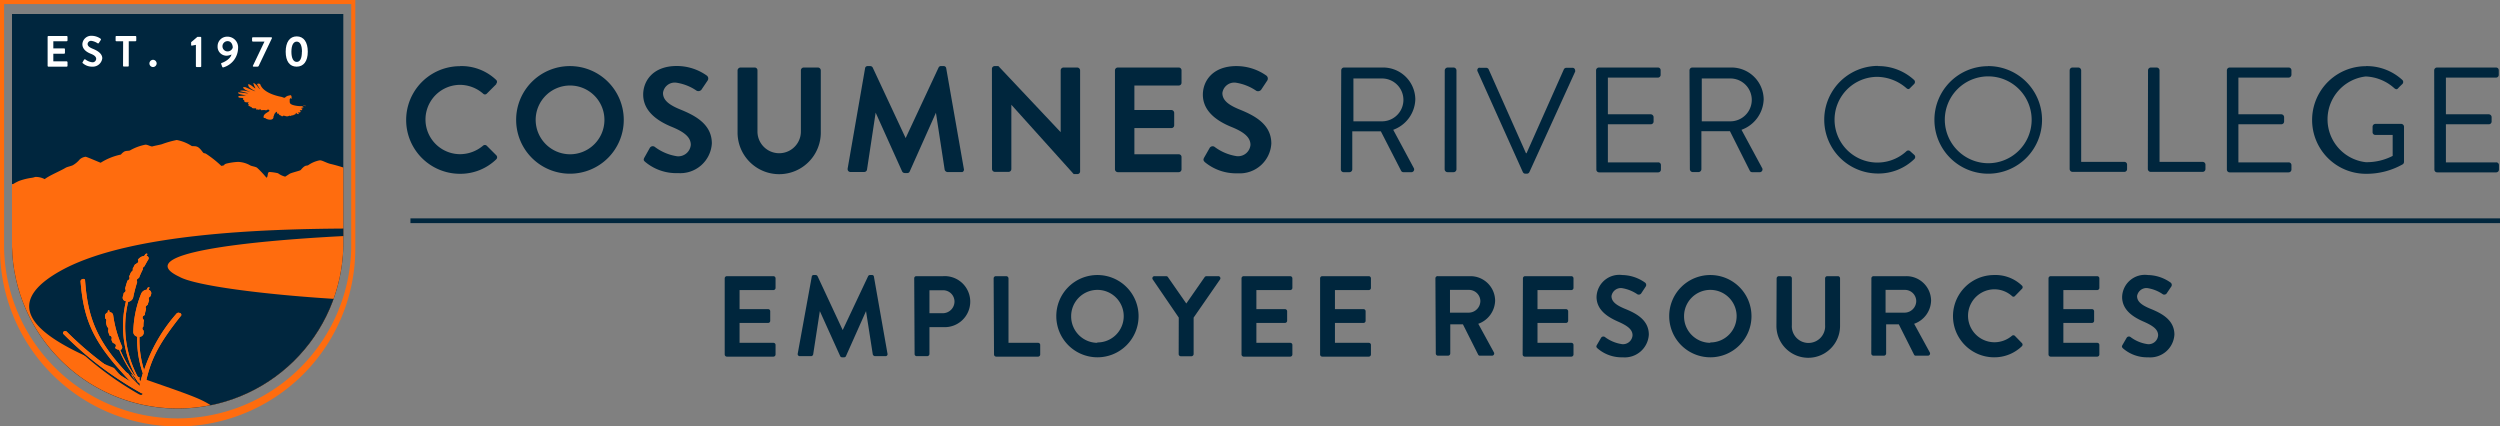 <svg xmlns="http://www.w3.org/2000/svg" xmlns:xlink="http://www.w3.org/1999/xlink" viewBox="0 0 262.52 44.78"><rect x="0" y="0" width="262.52" height="44.78" fill="#808080" stroke="none"/><defs><style>.a,.c{fill:none;}.b{fill:#00263d;}.c{stroke:#00263d;stroke-miterlimit:10;stroke-width:0.5px;}.d{fill:#00263e;}.e{clip-path:url(#a);}.f{fill:#ff6c0e;}.g{fill:#fff;}</style><clipPath id="a"><path class="a" d="M35.49,1.48H1.26V25.92a17.4,17.4,0,0,0,34.79,0V1.48Z"/></clipPath></defs><path class="b" d="M48.32,6.94A5.28,5.28,0,0,1,52.11,8.4a.28.28,0,0,1,0,.39s0,0,0,.05l-1,1a.26.26,0,0,1-.37,0l0,0a3.73,3.73,0,0,0-2.42-.93,3.64,3.64,0,0,0,0,7.28,3.76,3.76,0,0,0,2.4-.89.29.29,0,0,1,.39,0l1,1a.3.3,0,0,1,0,.43,5.41,5.41,0,0,1-3.81,1.52,5.65,5.65,0,1,1,0-11.3h0Z"/><path class="b" d="M59.84,6.94A5.65,5.65,0,1,1,54.2,12.6a5.64,5.64,0,0,1,5.64-5.66Zm0,9.26a3.61,3.61,0,1,0-3.59-3.63v0A3.62,3.62,0,0,0,59.84,16.2Z"/><path class="b" d="M67.67,16.54l.56-1a.36.36,0,0,1,.51-.13l0,0a5.16,5.16,0,0,0,2.37,1,1.32,1.32,0,0,0,1.43-1.2h0c0-.8-.68-1.35-2-1.89s-3-1.54-3-3.39c0-1.4,1-3,3.53-3a5.43,5.43,0,0,1,3.14,1,.38.38,0,0,1,.1.52l-.6.89a.42.42,0,0,1-.55.19A5.1,5.1,0,0,0,71,8.68a1.24,1.24,0,0,0-1.38,1.08v0c0,.73.58,1.24,1.85,1.75,1.52.62,3.28,1.53,3.28,3.55a3.32,3.32,0,0,1-3.51,3.12h-.1A5.08,5.08,0,0,1,67.75,17C67.61,16.87,67.53,16.8,67.67,16.54Z"/><path class="b" d="M77.45,7.39a.32.32,0,0,1,.3-.3h1.49a.29.29,0,0,1,.3.3h0v6.42a2.28,2.28,0,0,0,4.56,0h0V7.39a.3.3,0,0,1,.3-.3h1.49a.31.31,0,0,1,.3.3v6.53a4.37,4.37,0,0,1-8.74,0Z"/><path class="b" d="M90.84,7.17a.26.26,0,0,1,.28-.23h.26a.3.3,0,0,1,.26.15L95.1,14.5h0l3.46-7.41a.26.26,0,0,1,.26-.15h.26a.26.26,0,0,1,.28.23l1.85,10.55a.28.28,0,0,1-.16.35H99.5a.35.35,0,0,1-.3-.23l-.92-6h0L95.53,18a.26.26,0,0,1-.27.17H95a.31.31,0,0,1-.27-.17l-2.78-6.17h0l-.91,6a.3.3,0,0,1-.29.23H89.32a.29.29,0,0,1-.31-.27.28.28,0,0,1,0-.09Z"/><path class="b" d="M104.16,7.22a.29.29,0,0,1,.3-.28h.38l6.54,6.94h0V7.39a.3.3,0,0,1,.3-.3h1.44a.31.31,0,0,1,.3.3V18a.28.28,0,0,1-.3.28h-.37L106.2,11h0v6.76a.3.3,0,0,1-.3.29h-1.43a.31.31,0,0,1-.3-.29Z"/><path class="b" d="M117.08,7.39a.3.3,0,0,1,.3-.3h6.39a.29.29,0,0,1,.3.3h0V8.68a.29.29,0,0,1-.3.3h-4.65v2.57H123a.31.31,0,0,1,.3.3v1.3a.29.29,0,0,1-.28.3h-3.9V16.2h4.65a.29.29,0,0,1,.3.3h0v1.29a.3.3,0,0,1-.3.29h-6.39a.31.31,0,0,1-.3-.29Z"/><path class="b" d="M126.45,16.54l.57-1a.37.37,0,0,1,.49-.14l0,0a5.16,5.16,0,0,0,2.37,1,1.31,1.31,0,0,0,1.43-1.18v0c0-.8-.67-1.35-2-1.89s-3-1.54-3-3.39c0-1.4,1-3,3.53-3a5.43,5.43,0,0,1,3.14,1,.39.39,0,0,1,.09.52l-.59.89a.42.42,0,0,1-.55.19,5.23,5.23,0,0,0-2.18-.86,1.26,1.26,0,0,0-1.39,1.09h0c0,.73.58,1.24,1.86,1.75,1.52.62,3.28,1.53,3.28,3.55A3.32,3.32,0,0,1,130,18.2h-.1a5.14,5.14,0,0,1-3.4-1.19C126.39,16.87,126.31,16.8,126.45,16.54Z"/><path class="b" d="M140.84,7.39a.3.3,0,0,1,.28-.3h4.08a3.38,3.38,0,0,1,3.42,3.34h0a3.51,3.51,0,0,1-2.32,3.2l2.15,4a.29.29,0,0,1-.08.4.25.25,0,0,1-.19.05h-.8a.27.27,0,0,1-.25-.14L145,13.79h-3v4a.3.3,0,0,1-.29.29h-.62a.29.29,0,0,1-.29-.29Zm4.28,5.35a2.25,2.25,0,0,0,0-4.5h-3v4.5Z"/><path class="b" d="M151.71,7.39a.32.32,0,0,1,.3-.3h.63a.31.31,0,0,1,.3.3v10.4a.31.31,0,0,1-.3.29H152a.31.31,0,0,1-.3-.29Z"/><path class="b" d="M155.16,7.5a.28.28,0,0,1,.12-.38.37.37,0,0,1,.15,0h.63a.29.29,0,0,1,.27.18l3.91,8.79h.06l3.91-8.79a.29.29,0,0,1,.27-.18h.62a.27.27,0,0,1,.3.26.21.21,0,0,1,0,.15L160.6,18.07a.3.3,0,0,1-.27.17h-.16a.3.3,0,0,1-.26-.17Z"/><path class="b" d="M167.6,7.39a.3.3,0,0,1,.28-.3h6.2a.28.28,0,0,1,.3.28v.48a.29.29,0,0,1-.3.3h-5.24V12h4.5a.31.31,0,0,1,.3.29v.46a.29.29,0,0,1-.3.3h-4.5v4h5.27a.28.28,0,0,1,.3.28v.48a.29.29,0,0,1-.29.29h-6.19a.29.29,0,0,1-.3-.28h0Z"/><path class="b" d="M177.41,7.39a.3.3,0,0,1,.3-.3h4.07a3.38,3.38,0,0,1,3.42,3.34h0a3.52,3.52,0,0,1-2.33,3.2l2.16,4a.29.29,0,0,1-.08.4.25.25,0,0,1-.19.05H184a.27.27,0,0,1-.25-.14l-2.09-4.16h-3v4a.31.31,0,0,1-.3.29h-.61a.31.31,0,0,1-.3-.29Zm4.29,5.35a2.25,2.25,0,0,0,0-4.5h-3v4.5Z"/><path class="b" d="M197.18,6.94A5.54,5.54,0,0,1,201,8.4a.3.3,0,0,1,0,.42l0,0-.42.42c-.13.16-.25.14-.41,0a4.78,4.78,0,0,0-3-1.17,4.5,4.5,0,1,0,3,7.83.29.29,0,0,1,.38-.05l.47.42a.3.3,0,0,1,0,.43,5.41,5.41,0,0,1-3.81,1.52,5.65,5.65,0,0,1,0-11.3h0Z"/><path class="b" d="M208.76,6.94a5.65,5.65,0,1,1-5.63,5.67h0a5.63,5.63,0,0,1,5.6-5.66Zm0,10.2a4.56,4.56,0,1,0-4.54-4.58v0A4.58,4.58,0,0,0,208.76,17.14Z"/><path class="b" d="M217.33,7.39a.3.3,0,0,1,.3-.3h.61a.31.31,0,0,1,.3.3V17h4.52a.28.28,0,0,1,.3.28v.48a.29.29,0,0,1-.29.29h-5.44a.31.31,0,0,1-.3-.29Z"/><path class="b" d="M225.56,7.39a.3.3,0,0,1,.3-.3h.61a.31.31,0,0,1,.3.3V17h4.52a.29.29,0,0,1,.3.3h0v.46a.3.3,0,0,1-.3.29h-5.45a.31.31,0,0,1-.3-.29Z"/><path class="b" d="M233.84,7.39a.3.3,0,0,1,.28-.3h6.2a.29.29,0,0,1,.3.3v.46a.31.31,0,0,1-.3.3h-5.27V12h4.5a.31.31,0,0,1,.3.29v.46a.29.29,0,0,1-.3.3h-4.5v4h5.27a.29.29,0,0,1,.3.3v.46a.3.3,0,0,1-.3.29h-6.18a.29.29,0,0,1-.3-.28h0Z"/><path class="b" d="M248.47,6.94a5.54,5.54,0,0,1,3.8,1.46.3.3,0,0,1,0,.42l0,0c-.14.14-.31.29-.44.44s-.23.14-.41,0a4.77,4.77,0,0,0-3-1.23,4.53,4.53,0,0,0,0,9,5.92,5.92,0,0,0,2.83-.66v-2.2h-1.81a.29.29,0,0,1-.3-.26v-.6a.3.3,0,0,1,.28-.3h2.74a.3.3,0,0,1,.28.3V17a.31.31,0,0,1-.13.25,7.7,7.7,0,0,1-3.87,1,5.65,5.65,0,0,1,0-11.3h0Z"/><path class="b" d="M255.61,7.39a.3.3,0,0,1,.28-.3h6.2a.28.28,0,0,1,.3.28v.48a.29.29,0,0,1-.3.3h-5.25V12h4.5a.31.31,0,0,1,.3.29v.46a.29.29,0,0,1-.3.3h-4.5v4h5.27a.28.28,0,0,1,.3.28v.48a.29.29,0,0,1-.29.29h-6.19a.29.29,0,0,1-.3-.28h0Z"/><line class="c" x1="43.1" y1="23.18" x2="262.52" y2="23.18"/><path class="d" d="M36.05,1.47V25.92a17.4,17.4,0,0,1-34.79,0V1.47Z"/><g class="e"><path class="f" d="M34.65,17.2c-.48-.14-.89-.41-1.1-.36a3.06,3.06,0,0,0-1.16.49c-.21.14-.28-.09-.75.45-.07.09-.07.09-.21.14s-.83.23-1,.32l-.48.31a2.15,2.15,0,0,1-.76-.36,5.34,5.34,0,0,0-.88-.13c-.28,0-.12.5-.33.6a10.15,10.15,0,0,0-1-1.06c-.27-.13-.48-.13-.68-.22A2.76,2.76,0,0,0,25,17a6.52,6.52,0,0,0-1.23.18c-.41.14,0,.15-.53.24a11.44,11.44,0,0,0-1.6-1.27c-.07-.05-.2-.05-.27-.09s-.28-.41-.55-.59-.55-.09-.69-.14a4.39,4.39,0,0,0-1.57-.63,10.33,10.33,0,0,0-1.58.45c-.34.09-.68.14-1,.23-.2,0-.54-.23-.75-.18a5.23,5.23,0,0,0-1.57.59c-.14.08-.48,0-.69.18a1.12,1.12,0,0,0-.27.26,6.35,6.35,0,0,0-2.13.86c-.34-.13-1.36-.58-1.57-.63a1.15,1.15,0,0,0-.62.27,2.65,2.65,0,0,1-.75.63c-.21.09-.48.14-.69.23-.68.41-1.64.77-2.25,1.22a2,2,0,0,0-1-.23,1.58,1.58,0,0,1-.35.09A6.56,6.56,0,0,0,2,19a4.66,4.66,0,0,0-.62.33H1.26v6.58a17.4,17.4,0,0,0,34.79,0V17.59C35.56,17.43,35.05,17.29,34.65,17.2Zm-16,16.19c-2.51,3.31-3.25,5-3.71,8,0,.06-.07.08-.16.08h0l-.17-.06A35.11,35.11,0,0,1,6.75,35.3a.17.17,0,0,1,0-.27.23.23,0,0,1,.3,0,34.24,34.24,0,0,0,6.54,5.41c-3.79-4-4.81-6.39-5.14-10.55a.3.3,0,0,1,.22-.25c.13,0,.24,0,.24.11.3,4.39,1.41,6.94,5.57,11.12l0-.24a14.5,14.5,0,0,1-2.11-3.58.51.51,0,0,1-.46-.29A11.92,11.92,0,0,1,11,33.52a.38.38,0,0,1,.28-.41.68.68,0,0,1,0-.14.07.07,0,0,1,.07-.08c.05,0,.09,0,.09,0l0,.14a.36.36,0,0,1,.38.3,12.67,12.67,0,0,0,.89,3.26.3.3,0,0,1-.17.41,14.75,14.75,0,0,0,1.77,3.11,11.35,11.35,0,0,1-1.18-8.23.38.38,0,0,1-.33-.45,11.57,11.57,0,0,1,1.5-4,.94.94,0,0,1,.65-.41l.1-.16a.19.19,0,0,1,.15-.08c.06,0,.09,0,0,.08l-.09.16c.21,0,.29.2.17.41a11.57,11.57,0,0,0-1.5,4,.61.61,0,0,1-.5.45,11.44,11.44,0,0,0,1.25,8.37c.09-.35.14-.52.24-.86a11.16,11.16,0,0,1-.56-3.85.52.52,0,0,1-.4-.48A11.7,11.7,0,0,1,14.71,31a.67.67,0,0,1,.57-.4l.07-.17a.14.14,0,0,1,.13-.08c.06,0,.09.05.06.1s0,.1-.06.17a.34.34,0,0,1,.24.47,11.72,11.72,0,0,0-.79,4.12.43.43,0,0,1-.42.41A10.81,10.81,0,0,0,15,39.1a17.45,17.45,0,0,1,3.31-5.93.25.25,0,0,1,.32-.06A.18.18,0,0,1,18.65,33.39Z"/><path class="d" d="M18.85,29.07c1.62.92,8.74,1.85,16.31,2.32A17.46,17.46,0,0,1,22.57,42.86a8.21,8.21,0,0,0-1.1-.69c-4.29-2.28-27.35-7.38-14.61-14C14,24.53,27.5,24.06,36.05,24v.79C26.23,25.29,13.55,26.6,18.85,29.07Z"/><path class="a" d="M35.49,1.48H1.26V25.92a17.4,17.4,0,0,0,34.79,0V1.48Z"/><path class="a" d="M35.49,1.48H1.26V25.92a17.4,17.4,0,0,0,34.79,0V1.48Z"/><path class="f" d="M18.87,32.87a.27.27,0,0,0-.33.06,17.06,17.06,0,0,0-3.41,5.94,10.4,10.4,0,0,1-.48-3.5.45.45,0,0,0,.44-.41,1.55,1.55,0,0,1,0-.22L15,34.63a.24.24,0,0,1,.06-.34l0,0c0-.23,0-.44.06-.65l-.1-.14a.25.25,0,0,1,.06-.35l.13-.08c0-.22.08-.43.13-.65l0,0a.24.24,0,0,1,.06-.34l.1-.07c.05-.16.1-.33.16-.5h0a.24.24,0,0,1,.06-.34l.07-.05a1.59,1.59,0,0,0,.07-.2.36.36,0,0,0-.24-.48c0-.06,0-.1.06-.17s0-.09-.06-.1a.16.16,0,0,0-.14.09l-.07.16a.71.71,0,0,0-.58.41A11.26,11.26,0,0,0,14,34.87a.51.51,0,0,0,.41.48A10.72,10.72,0,0,0,15,39.2c-.11.35-.16.52-.25.86a11.12,11.12,0,0,1-1.29-8.37.63.63,0,0,0,.52-.44,16.17,16.17,0,0,1,.43-1.65l0,0a.24.24,0,0,1,.06-.34l.13-.09a8.48,8.48,0,0,1,.4-.89.24.24,0,0,1,.1-.26l.06-.05c.12-.21.24-.44.39-.69a.25.25,0,0,0-.18-.41l.1-.16s0-.08-.05-.08a.25.25,0,0,0-.17.08l-.1.16a1,1,0,0,0-.67.41l0,0v0a.24.24,0,0,1-.06.34l-.26.17c-.08.15-.15.3-.23.44a.23.23,0,0,1-.08.28l-.08.05-.21.49h0a.24.24,0,0,1-.06.34l-.11.08a7.79,7.79,0,0,0-.24.81l0,.07a.25.25,0,0,1-.06.35l-.1.07c0,.13-.07.27-.1.42a.37.37,0,0,0,.34.44,11.07,11.07,0,0,0,1.22,8.23,14.17,14.17,0,0,1-1.82-3.11.28.28,0,0,0,.17-.4,12.43,12.43,0,0,1-.92-3.27.38.38,0,0,0-.39-.3c0-.05,0-.08,0-.13a.07.07,0,0,0-.09-.06.09.09,0,0,0-.08.09s0,.08,0,.13a.39.39,0,0,0-.29.41,1.42,1.42,0,0,1,0,.2h0a.24.24,0,0,1,.11.33l0,.08c0,.17.07.34.11.5l0,0a.25.25,0,0,1,.11.33l0,.06c0,.18.1.37.17.55l.07,0a.25.25,0,0,1,.11.33l0,.05c0,.11.08.22.13.34l.2.1a.24.24,0,0,1,.1.33l-.05.11a.57.57,0,0,0,.41.19,14.34,14.34,0,0,0,2.18,3.57l0,.25c-4.29-4.18-5.44-6.73-5.75-11.12,0-.1-.12-.15-.25-.12s-.23.15-.22.25c.33,4.16,1.39,6.55,5.29,10.55A35,35,0,0,1,7,34.82a.26.26,0,0,0-.31,0,.18.18,0,0,0,0,.28,36.34,36.34,0,0,0,8.08,6.14.32.32,0,0,0,.18.06h0c.09,0,.16,0,.17-.08.48-3,1.24-4.73,3.83-8A.19.19,0,0,0,18.87,32.87Z"/></g><path class="f" d="M32.1,11.12s-.11.14,0-.11c0,.19-.87.18-1.39,0-.21-.08-.29-.17-.29-.34s0-.16,0-.22.11-.18.12-.14.05.09.06.08c.06-.23,0-.49-.22-.36a.7.7,0,0,0-.46.23c-.16,0-.11,0-.33-.08-.76-.14-2-.53-2.26-1.33,0,0-.07-.1-.25-.06s0,.16.21.57c-.1,0-.23-.41-.67-.66,0,0-.06.07.19.54,0,0,0,0,0,.05-.16-.08-.55-.51-.77-.43.1.13-.14.25.78.72-.13,0-.42-.16-1.07-.43-.22,0-.4,0,.06.31l.53.22s-.92-.3-1.16-.11c0,0,.87.21.89.23-.33,0,0,0-1-.1-.06,0-.08.05-.08.07.27.16.07.08.88.27a6.79,6.79,0,0,0-.83.05c0,.16-.07.16.53.21-.05.06-.11.08,0,.19a.19.19,0,0,0,.12,0h0a.11.11,0,0,0-.06.1c.09,0-.14.2.55.15-.05,0-.25.13-.05.22,0,0-.16.2.16.2,0,0,0,.05,0,.07a.18.18,0,0,0,.13,0c0,.12.11.17.48.14a.83.83,0,0,0,0,.12.12.12,0,0,0,.14,0c.07,0,.06.1.33-.05,0,0-.08.18.21.12l.09,0h0s0,0,0,0,0,0,.16,0a.2.2,0,0,0,.19,0,.13.13,0,0,0,.07-.05.06.06,0,0,0,.05,0s0,0,0,0,.18,0,.14.13-.64.28-.6.67c0,.1.12.1.18.06-.1.09.93.49.86-.19.07.1,0-.28.34-.44h.05s-.13.24.16.19c0,.12.15.2.17.18l0,0s.1.05.1.05.05.12.22,0,0,.09.15,0a.47.47,0,0,0,.45,0,.13.13,0,0,1,.09,0s.08.06.2-.06a.17.17,0,0,0,.14,0,.11.11,0,0,0,.07-.06c.09,0,.18,0,.23-.22a.25.25,0,0,0,.29.15.08.08,0,0,0,0,0l-.08-.22a.18.18,0,0,0,.27,0c0-.09,0,0-.1-.18.06,0,0,0,.22,0,.06-.06.12-.09-.11-.15a.52.52,0,0,0,.2-.06s.2-.19,0-.09-.11,0,.1-.15a.12.12,0,0,0,0-.07s0,0,0,0Z"/><path class="g" d="M5,3.87a.09.09,0,0,1,.09-.09H7a.09.09,0,0,1,.09.09v.37A.09.09,0,0,1,7,4.33H5.6v.75H6.74a.09.09,0,0,1,.08.09v.38a.09.09,0,0,1-.08.09H5.6v.8H7a.1.1,0,0,1,.09.09v.38A.09.09,0,0,1,7,7H5.09A.09.09,0,0,1,5,6.91Z"/><path class="g" d="M8.67,6.54l.16-.28a.12.12,0,0,1,.16,0,1.53,1.53,0,0,0,.69.28.38.38,0,0,0,.42-.35c0-.24-.2-.4-.58-.55s-.87-.45-.87-1a.93.93,0,0,1,1-.88,1.63,1.63,0,0,1,.92.31.11.11,0,0,1,0,.15l-.17.26c0,.06-.11.1-.16.06a1.61,1.61,0,0,0-.64-.25.36.36,0,0,0-.4.32c0,.21.17.36.54.51s1,.45,1,1A1,1,0,0,1,9.7,7a1.45,1.45,0,0,1-1-.36S8.63,6.62,8.67,6.54Z"/><path class="g" d="M12.93,4.33h-.71a.08.08,0,0,1-.08-.09V3.87a.08.08,0,0,1,.08-.09h2a.09.09,0,0,1,.09.09v.37a.09.09,0,0,1-.09.09h-.7V6.91a.09.09,0,0,1-.09.08H13a.09.09,0,0,1-.08-.08Z"/><path class="g" d="M16.07,6.28a.39.39,0,0,1,.38.38.39.39,0,0,1-.38.38.38.38,0,0,1-.38-.38A.39.39,0,0,1,16.07,6.28Z"/><path class="g" d="M20.57,4.71l-.41.08a.07.07,0,0,1-.09-.06l0-.22s0-.07,0-.08l.66-.56h.32a.08.08,0,0,1,.08.09v3a.08.08,0,0,1-.08.08h-.39a.09.09,0,0,1-.09-.08Z"/><path class="g" d="M23.31,6.6c.21-.07.87-.38,1-.88a1.34,1.34,0,0,1-.52.13.94.94,0,0,1-.94-1,1,1,0,0,1,1-1A1.12,1.12,0,0,1,25,5.07a2.14,2.14,0,0,1-1.53,2A.1.1,0,0,1,23.33,7l-.1-.27C23.2,6.68,23.22,6.63,23.31,6.6ZM24.44,5c0-.32-.17-.68-.54-.68a.54.54,0,0,0,0,1.08A.57.57,0,0,0,24.44,5Z"/><path class="g" d="M26.58,6.86l1.19-2.49H26.56a.1.1,0,0,1-.09-.09V4a.1.1,0,0,1,.09-.09h1.91a.09.09,0,0,1,.09.09V4L27.19,6.87A.17.17,0,0,1,27,7h-.34c-.05,0-.11,0-.11-.08Z"/><path class="g" d="M30,5.43c0-1,.42-1.61,1.16-1.61s1.16.61,1.16,1.61S31.88,7,31.15,7,30,6.44,30,5.43Zm1.71,0c0-.68-.2-1.06-.55-1.06s-.56.38-.56,1.06.2,1.07.56,1.07S31.7,6.12,31.7,5.43Z"/><path class="f" d="M18.65,44.78A18.68,18.68,0,0,1,0,26.13V0H37.31V26.13A18.68,18.68,0,0,1,18.65,44.78ZM.43.43v25.7a18.23,18.23,0,0,0,36.45,0V.43Z"/><path class="f" d="M18.87,32.87a.27.27,0,0,0-.33.06,17.06,17.06,0,0,0-3.41,5.94,10.4,10.4,0,0,1-.48-3.5.45.45,0,0,0,.44-.41,1.55,1.55,0,0,1,0-.22L15,34.63a.24.24,0,0,1,.06-.34l0,0c0-.23,0-.44.06-.65l-.1-.14a.25.25,0,0,1,.06-.35l.13-.08c0-.22.08-.43.13-.65l0,0a.24.24,0,0,1,.06-.34l.1-.07c.05-.16.1-.33.16-.5h0a.24.24,0,0,1,.06-.34l.07-.05a1.59,1.59,0,0,0,.07-.2.36.36,0,0,0-.24-.48c0-.06,0-.1.06-.17s0-.09-.06-.1a.16.16,0,0,0-.14.09l-.07.16a.71.71,0,0,0-.58.41A11.26,11.26,0,0,0,14,34.87a.51.51,0,0,0,.41.48A10.72,10.72,0,0,0,15,39.2c-.11.35-.16.52-.25.86a11.12,11.12,0,0,1-1.29-8.37.63.63,0,0,0,.52-.44,16.17,16.17,0,0,1,.43-1.65l0,0a.24.24,0,0,1,.06-.34l.13-.09a8.48,8.48,0,0,1,.4-.89.24.24,0,0,1,.1-.26l.06-.05c.12-.21.24-.44.39-.69a.25.25,0,0,0-.18-.41l.1-.16s0-.08-.05-.08a.25.25,0,0,0-.17.08l-.1.16a1,1,0,0,0-.67.41l0,0v0a.24.24,0,0,1-.06.34l-.26.17c-.08.15-.15.3-.23.44a.23.23,0,0,1-.08.28l-.08.05-.21.49h0a.24.24,0,0,1-.06.34l-.11.08a7.79,7.79,0,0,0-.24.81l0,.07a.25.25,0,0,1-.06.35l-.1.07c0,.13-.07.27-.1.42a.37.37,0,0,0,.34.44,11.07,11.07,0,0,0,1.22,8.23,14.17,14.17,0,0,1-1.82-3.11.28.28,0,0,0,.17-.4,12.43,12.43,0,0,1-.92-3.27.38.38,0,0,0-.39-.3c0-.05,0-.08,0-.13a.07.07,0,0,0-.09-.06.09.09,0,0,0-.08.09s0,.08,0,.13a.39.39,0,0,0-.29.41,1.42,1.42,0,0,1,0,.2h0a.24.24,0,0,1,.11.33l0,.08c0,.17.07.34.11.5l0,0a.25.25,0,0,1,.11.33l0,.06c0,.18.1.37.17.55l.07,0a.25.25,0,0,1,.11.33l0,.05c0,.11.08.22.13.34l.2.1a.24.24,0,0,1,.1.33l-.05.11a.57.57,0,0,0,.41.19,14.34,14.34,0,0,0,2.18,3.57l0,.25c-4.29-4.18-5.44-6.73-5.75-11.12,0-.1-.12-.15-.25-.12s-.23.15-.22.25c.33,4.16,1.39,6.55,5.29,10.55A35,35,0,0,1,7,34.82a.26.26,0,0,0-.31,0,.18.18,0,0,0,0,.28,36.34,36.34,0,0,0,8.08,6.14.32.32,0,0,0,.18.06h0c.09,0,.16,0,.17-.08.48-3,1.24-4.73,3.83-8A.19.19,0,0,0,18.87,32.87Z"/><path class="b" d="M76.1,29.23a.23.23,0,0,1,.23-.23h4.88a.23.23,0,0,1,.23.23v1a.23.23,0,0,1-.23.23H77.66v2h3a.22.22,0,0,1,.22.22v1a.22.22,0,0,1-.22.23h-3V36h3.55a.22.22,0,0,1,.23.22v1a.23.23,0,0,1-.23.23H76.33a.23.23,0,0,1-.23-.23Z"/><path class="b" d="M85.24,29.06a.19.19,0,0,1,.21-.18h.19a.23.23,0,0,1,.21.12l2.64,5.66h0L91.16,29a.22.22,0,0,1,.2-.12h.2a.19.19,0,0,1,.21.18l1.42,8.06a.21.21,0,0,1-.22.28H91.88a.27.27,0,0,1-.23-.18l-.71-4.55h0l-2.1,4.71a.21.21,0,0,1-.2.14h-.22a.21.21,0,0,1-.2-.14l-2.13-4.71h0l-.7,4.55a.24.24,0,0,1-.21.18H84a.22.22,0,0,1-.23-.28Z"/><path class="b" d="M96,29.23a.22.22,0,0,1,.22-.23h2.82a2.68,2.68,0,1,1,0,5.35H97.6v2.82a.24.24,0,0,1-.23.23H96.26a.22.22,0,0,1-.22-.23ZM99,32.89a1.23,1.23,0,0,0,1.23-1.25A1.19,1.19,0,0,0,99,30.48H97.6v2.41Z"/><path class="b" d="M104.34,29.23a.23.23,0,0,1,.23-.23h1.1a.24.24,0,0,1,.23.23V36H109a.22.22,0,0,1,.23.22v1a.23.23,0,0,1-.23.23h-4.39a.23.23,0,0,1-.23-.23Z"/><path class="b" d="M115.22,28.88a4.32,4.32,0,1,1-4.3,4.33A4.31,4.31,0,0,1,115.22,28.88Zm0,7.08a2.76,2.76,0,1,0-2.74-2.75A2.77,2.77,0,0,0,115.22,36Z"/><path class="b" d="M123.78,33.35l-2.73-4a.22.22,0,0,1,.19-.35h1.22a.22.22,0,0,1,.19.11l1.92,2.76,1.92-2.76a.25.25,0,0,1,.19-.11h1.24a.22.22,0,0,1,.19.35l-2.77,4v3.83a.24.24,0,0,1-.23.23H124a.23.23,0,0,1-.23-.23Z"/><path class="b" d="M130.37,29.23a.23.23,0,0,1,.23-.23h4.88a.23.23,0,0,1,.23.23v1a.23.23,0,0,1-.23.23h-3.55v2h3a.23.23,0,0,1,.23.22v1a.23.23,0,0,1-.23.23h-3V36h3.55a.22.22,0,0,1,.23.22v1a.23.23,0,0,1-.23.23H130.6a.23.23,0,0,1-.23-.23Z"/><path class="b" d="M138.62,29.23a.23.23,0,0,1,.23-.23h4.88a.23.23,0,0,1,.23.23v1a.23.23,0,0,1-.23.23h-3.55v2h3a.22.22,0,0,1,.22.22v1a.22.22,0,0,1-.22.23h-3V36h3.55a.22.22,0,0,1,.23.22v1a.23.23,0,0,1-.23.23h-4.88a.23.23,0,0,1-.23-.23Z"/><path class="b" d="M150.73,29.23A.23.23,0,0,1,151,29h3.43A2.59,2.59,0,0,1,157,31.58,2.65,2.65,0,0,1,155.23,34l1.64,3a.23.23,0,0,1-.2.35h-1.26a.19.19,0,0,1-.19-.11l-1.6-3.18h-1.33v3.06a.24.24,0,0,1-.23.23H151a.23.23,0,0,1-.23-.23Zm3.53,3.6a1.23,1.23,0,0,0,1.19-1.23,1.2,1.2,0,0,0-1.19-1.16h-2v2.39Z"/><path class="b" d="M159.92,29.23a.23.23,0,0,1,.23-.23H165a.23.23,0,0,1,.23.23v1a.23.23,0,0,1-.23.23h-3.55v2h3a.23.23,0,0,1,.22.22v1a.23.23,0,0,1-.22.23h-3V36H165a.22.22,0,0,1,.23.22v1a.23.23,0,0,1-.23.23h-4.88a.23.23,0,0,1-.23-.23Z"/><path class="b" d="M167.69,36.22l.43-.74a.28.28,0,0,1,.41-.09,3.91,3.91,0,0,0,1.81.75,1,1,0,0,0,1.09-.93c0-.61-.52-1-1.52-1.44s-2.26-1.17-2.26-2.59a2.39,2.39,0,0,1,2.7-2.3,4.24,4.24,0,0,1,2.4.8.31.31,0,0,1,.07.4l-.45.68a.32.32,0,0,1-.42.15,4,4,0,0,0-1.67-.66,1,1,0,0,0-1.06.84c0,.56.45.94,1.42,1.34,1.16.47,2.5,1.16,2.5,2.71a2.53,2.53,0,0,1-2.75,2.38,3.85,3.85,0,0,1-2.64-.94C167.64,36.47,167.58,36.41,167.69,36.22Z"/><path class="b" d="M179.59,28.88a4.32,4.32,0,1,1-4.31,4.33A4.31,4.31,0,0,1,179.59,28.88Zm0,7.08a2.76,2.76,0,1,0-2.75-2.75A2.77,2.77,0,0,0,179.59,36Z"/><path class="b" d="M186.56,29.23a.24.24,0,0,1,.23-.23h1.14a.23.23,0,0,1,.23.23v4.9a1.75,1.75,0,1,0,3.49,0V29.23a.23.23,0,0,1,.23-.23H193a.23.23,0,0,1,.22.23v5a3.34,3.34,0,0,1-6.68,0Z"/><path class="b" d="M196.51,29.23a.23.23,0,0,1,.23-.23h3.43a2.59,2.59,0,0,1,2.61,2.58A2.65,2.65,0,0,1,201,34l1.64,3a.23.23,0,0,1-.2.35h-1.26a.19.19,0,0,1-.19-.11l-1.6-3.18h-1.33v3.06a.24.24,0,0,1-.23.23h-1.1a.23.23,0,0,1-.23-.23Zm3.53,3.6a1.23,1.23,0,0,0,1.18-1.23A1.19,1.19,0,0,0,200,30.44h-2v2.39Z"/><path class="b" d="M209.42,28.88a4,4,0,0,1,2.9,1.11.23.23,0,0,1,0,.34l-.74.76a.2.2,0,0,1-.3,0,2.79,2.79,0,0,0-1.84-.71,2.78,2.78,0,0,0,0,5.56,2.84,2.84,0,0,0,1.83-.68.23.23,0,0,1,.3,0l.75.77a.23.23,0,0,1,0,.32,4.15,4.15,0,0,1-2.92,1.17,4.32,4.32,0,1,1,0-8.64Z"/><path class="b" d="M215.11,29.23a.23.23,0,0,1,.23-.23h4.88a.23.23,0,0,1,.23.23v1a.23.23,0,0,1-.23.23h-3.55v2h3a.23.23,0,0,1,.23.22v1a.23.23,0,0,1-.23.23h-3V36h3.55a.22.22,0,0,1,.23.22v1a.23.23,0,0,1-.23.23h-4.88a.23.23,0,0,1-.23-.23Z"/><path class="b" d="M222.88,36.22l.43-.74a.28.28,0,0,1,.41-.09,3.85,3.85,0,0,0,1.81.75,1,1,0,0,0,1.09-.93c0-.61-.52-1-1.53-1.44s-2.25-1.17-2.25-2.59a2.39,2.39,0,0,1,2.7-2.3,4.24,4.24,0,0,1,2.4.8.31.31,0,0,1,.07.4l-.46.68a.32.32,0,0,1-.42.15,3.87,3.87,0,0,0-1.66-.66,1,1,0,0,0-1.06.84c0,.56.44.94,1.42,1.34,1.16.47,2.5,1.16,2.5,2.71a2.54,2.54,0,0,1-2.76,2.38,3.85,3.85,0,0,1-2.64-.94C222.83,36.47,222.77,36.41,222.88,36.22Z"/></svg>